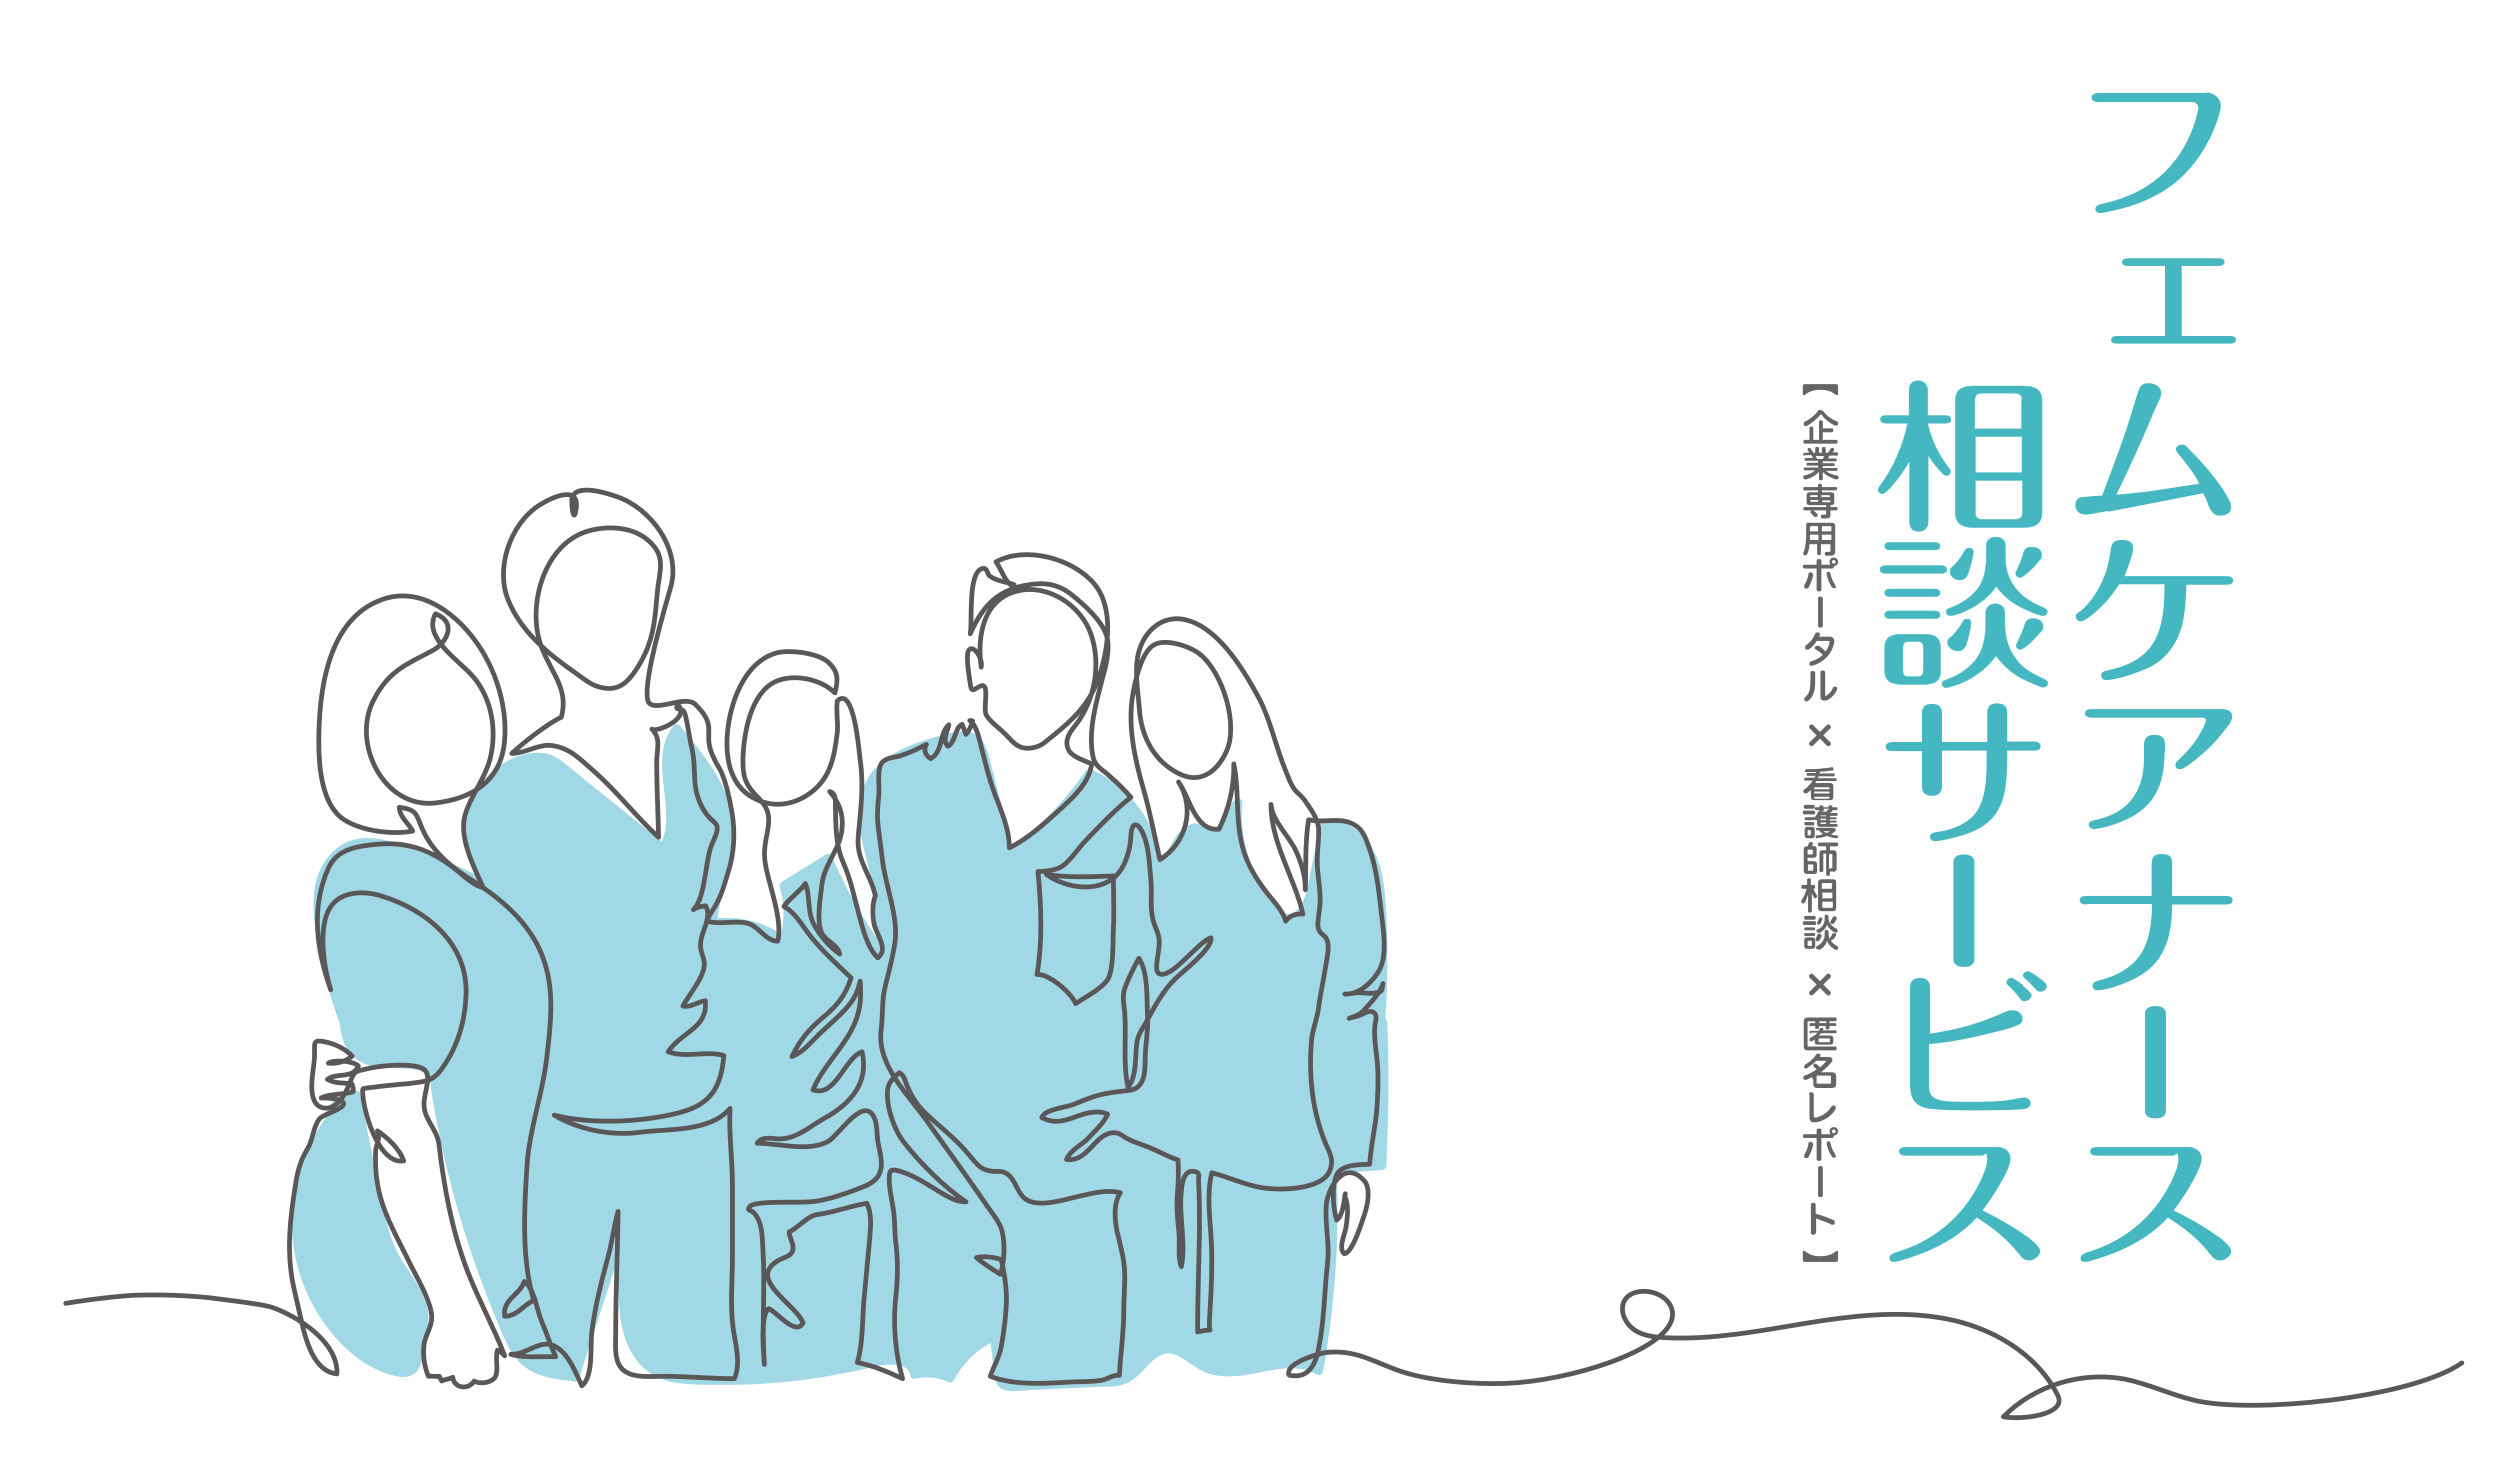 <?xml version="1.0" encoding="UTF-8"?> <svg xmlns="http://www.w3.org/2000/svg" id="_レイヤー_1" data-name="レイヤー_1" version="1.1" viewBox="0 0 524.6 310.7"><defs><style> .st0, .st1 { fill: #45b7c1; } .st2 { fill: #a1d8e6; } .st1 { stroke: #47bcc6; stroke-miterlimit: 10; stroke-width: .1px; } .st3 { fill: none; stroke: #595757; stroke-linecap: round; stroke-linejoin: round; stroke-width: 1px; } .st4 { fill: #666464; } </style></defs><g><g><path class="st2" d="M290.9,214.1c0-.3-.1-.4-.2-.6.5-6.4.5-12.9.3-19.4-.3-6.2-.3-13.5-4.7-18.4-2.1-2.4-5.1-4-8.3-3.8-.4,0-.8.3-.8.6-.8,3.7-1.5,7.3-2.3,11-.5,2.5-.9,5.9-3,7.7-2.5,2.2-5.2-2.1-6.4-4-1.7-2.6-3-5.4-3.8-8.3-1-3.4-1.3-7-1-10.5,0-.8-1-1.1-1.5-.6-1.4,1.1-2,2.9-2.8,4.5-.3.6-.7,1.4-1.3,1.7-.9.4-1.8-.5-2.6-.9-2.2-1-4.3.5-5.6,2.2-1.1,1.5-1.8,3.8-3.4,4.9-1.3-8.3-6.9-15.5-14.7-18.8-.4-.2-.8.1-1,.4-4.2,6.1-9.4,11.5-15.4,16-1.6-6.3-3.2-12.5-4.8-18.8-.6-2.3-1.6-4.9-4.2-5.4-2.4-.5-5.3.6-7.6,1.2-4.4,1.3-9.2,3.1-12.3,6.6-3.9,4.4-3.7,10.1-2.5,15.5.8,3.5,1.8,7,2.3,10.6.4,3,.6,6,.5,9.1-3.6-5.4-6.7-11-9.3-17-.2-.4-.8-.5-1.2-.3l-9.3,5.8c-.3.2-.5.6-.4,1,1,3.2,1.1,6.6.3,9.9-3.9-2.6-8.6-3.7-13.3-3.3.4-3.7,1.8-7.2,2.8-10.8.9-3.6,1.2-7.1.4-10.8-1.6-7.2-6.5-13.3-11.2-18.9-.3-.3-1-.3-1.2,0-2.8,3.5-2.7,7.9-2.2,12.1.4,4,1.3,8.4-.3,12.3-4-3.2-8.1-6.5-12.1-9.7-2.1-1.7-4.3-3.4-6.4-5.2-1.8-1.4-3.6-3.2-5.9-3.6-3.9-.7-8.2,1.2-11.1,3.7-3.1,2.6-5.1,6.3-5.7,10.3-.6,3.9.1,7.8,1.9,11.3-3.6-1.7-7.3-3.3-11-4.6-4.3-1.5-9.3-3.7-13.9-2.7-3.9.8-6.7,4-8,7.6-1.6,4.6-.8,9.7,0,14.4,1,5.6,2.6,11.1,4.5,16.4.2,1.3.4,2.6.8,3.8.9,2.7,2.9,4.6,5.6,5.3,2.7.7,5.6.4,8.4.7.7,0,1.3.2,2,.4.5.2,1.5.4,1.9.9.4.6.4,2,.5,2.7.2,1,.3,2,.5,3,2.7,15.7,7.2,31,13.3,45.7,1.5,3.5,2.8,7.5,6,9.9,3,2.2,6.9,2.6,10.5,3,.4,0,.7-.3.8-.6,2.6-8.1,5.3-16.3,7.9-24.4.6,4.7.1,9.6,1.3,14.3,1.2,4.9,4.1,9,9.1,10.5,2.7.8,5.5.8,8.2.9,3.2,0,6.5,0,9.7-.1,6.2-.3,12.5-1,18.6-2.2,1.8-.3,3.6-.7,5.4-1.1,1.4-.3,2.7-.7,4.1-.8,1.7-.1,4.9-.1,5.2,2.1,0,.6.5,1,1.1.8,2.3-.5,4.7-.3,6.8.7.4.2,1,.1,1.2-.3,1.8-3.4,4.5-6.2,7.8-7.9l.4,3.7c.2,1.4.1,3,.6,4.3.9,2.9,4.8,2,7,1.9,3.5-.2,6.9-.3,10.4-.5,1.6,0,3.2-.2,4.8-.2,1.6,0,3.2,0,4.7-.5,2.2-.7,3.6-2.5,5.2-4.1,1.7-1.8,3.5-3.1,6-2,2.3,1.1,4.1,3,6.5,3.8,2.1.7,4.4.7,6.7.5,5.2-.6,11.2-3.1,16.1-.3.5.3,1.2,0,1.3-.5,2.5-13.8,3.5-27.8,2.9-41.7l9.5-.7c.5,0,.9-.4.9-.9.5-10.1.6-20.1.2-30.2Z"></path><path class="st2" d="M89.3,273.3c-1.2-4.2-4.5-7.3-6.3-11.3-1.9-4.3-2.7-9.2-3.7-13.8-1-5-2-10-3-15-.2-1.2-.5-2.5-.7-3.7,0-.3-.5-.7-.8-.6-2.8.3-5.2,1.9-6.5,4.4-.2.4,0,.8.2,1.1-4.2,5.7-6.8,12.5-7.2,19.6-.6,8.5,2,17.3,7.1,24.2,2.5,3.3,5.5,6.4,9.1,8.4,1.8,1,3.7,1.8,5.7,2.2,2,.4,4,0,4.9-2,.4-1,.6-2.1.9-3.1.3-1.2.5-2.3.7-3.5.3-2.3.4-4.7-.3-7Z"></path></g><path class="st3" d="M516.6,286c-10.6,7.4-44.1,10.8-56.3,7.8-4.9-1.2-9.5-3.4-14.4-4.4-9.1-1.7-19,1.3-25.5,7.9,4.2.7,13.4-.5,11.4-4.5-4.4-8.8-13.9-14.3-23.6-16.1-9.7-1.8-19.7-.6-29.4,1s-19.5,3.5-29.4,3c-2.2-.1-4.6-.4-6.4-1.6s-3.1-3.7-2.3-5.8c.9-2.2,3.8-2.7,6.1-2.1s4.6,2.6,4.1,5.3c-1.3,7-21.6,13.3-35,13.8-6.5.2-14.7-.4-20.9-2.2-6-1.8-10-5-16.7-4.3-1.6.2-7.2,1.9-7.8,3.8-.3,1.2,0,1,1.1,1.1,3.4.2,4.6-3.1,5.1-5.7,1.2-5.9,1.2-12.2,1.9-18.2.4-3.9-.6-7.9-.3-11.9.3-3.5,3.7-9.8,7.9-5.2,1.5,1.6.8,5,.2,6.9-.6,1.7-2.5,8.2-4.3,8.5-1.3-1.1,0-3.9.3-5.3.3-1.9.6-4.1.1-5.9-.1-.6-.5-.8-.2-1.4-.3,1.6-.5,4.6-1.8,5.5-.8-2.3-1.1-7.2,0-9.5,1.1-2.2,4.8-2.1,6.9-2.2.3-4.3,1.4-8.5,1.6-12.8.2-3.6.3-6.8-.2-10.4-.2-1.9-.5-3.9-.3-5.7,0-.9.7-2.2-.2-2.9-.8-.6-1.8,0-2.6.4-.8.4-1.8.5-2.6.8,1.1-.5,1.9-.5,2.9-1.5,1.3-1.4,3.7-3.9,4.2-5.8-.3,1.5,0,1.6-1.3,1.9-1.3.3-2.8,0-4.1,0-.9,0-1.7.4-2.6.3,3,.1,5.5-2.3,7-4.6,1.9-3,1.2-7.9.8-11.3-.6-5-1-10.1-2.7-14.8-.9-2.6-1.6-4.5-4.4-5.4-2.6-.8-5.8.2-8.3-.5-.8,5-.5,9.7-.7,14.7.1-2.6-.8-5.5-1.8-7.8-1.4-3.3-5.1-6.5-5.4-10.1,0,8.1,5,15.5,6.7,23-1.4-.1-2.8.3-3.6,1.5-.7-2.5-3.1-4.7-4.6-6.8-2.4-3.3-4-6.2-4.8-10.2-1.1-5.4-.4-10.7-1.5-16,.1,4.9-1,9.3-3.1,13.7-5.1.5-6.2-6.9-8.5-9.9,3.6,5.6,1.6,12.8-3.9,16.3-1.1-4.8-2-9.7-3.4-14.6-1.9-6.6-3.5-13.7-2.2-20.6.5-2.7,1.8-8.5,4.4-9.9,2.5-1.4,7.7.4,9.6,2,4.8,3.8,8.2,14.9,5.5,20.5-2,4.3-5.6,6.8-10,4.5-5.2-2.6-7.8-7.8-8.2-13.4-.3-4.2-1.4-9.3.3-13.4,1.4-3.5,4.6-6.1,8.5-5.6,7.2,1,12.7,10.1,15.9,15.9,2.8,5,3.8,10.7,6,16,.5,1.2,1,2.7,1.8,3.8.6.8,1.4,1.3,2,2.1,1.2,1.7,3,4.1,3.1,6.2.1,2.2-.3,4.5-.3,6.7,0,2.4.5,4.9.6,7.3.1,1.8-.2,3.4-.4,5.1-.5,4.1,2.3,2.1,2.1,6.2-.1,2-1.8,10.2-2,12.2-.3,2.4-1.3,4.6-1.5,7-.4,4.7-.2,9.5.7,14.1.5,2.3,1.1,4.6,2,6.8.9,2.4,2.1,3.7,1.2,6.2-1.4,4.2-10.5,4.4-14.5,3.7-3.7-.7-6.8-2.2-10.3-3.1-1.2,4.7-.3,10-.1,14.9.2,4.6,0,9.4-.3,14,0,1.4-.3,2.8,0,4.1-.9,0-1.7.2-2.6.4,0-7.2.3-14.4.4-21.6,0-3.3,0-6.8-.2-10.1,0-1.2.4-1.8-1-2-2.2-.3-2.5,2.8-2.6,4.1-.6,5.4,1,10.5,0,15.9-.8-2-.3-4.9-.5-7-.3-3-.6-5.7-.3-8.7.2-2.4.2-4.4.1-6.7-2-.6-4-1.8-6-2.6-1.7-.7-3.3-1.1-4.9-2-.8-.5-1.5-1.1-2.4-1.1-4.1-.2-5.5,6.3-10.1,5.6.8-2,3.2-3,4.6-4.5,1.2-1.3,3.4-3.3,4-5-1.7-.9-4.3-.3-6,.3-2.7,1-5,1.9-7.8.4.7-1.8,5.2-2.1,6.8-2.8,2.5-1,4.5-1.9,7.1-2.3,1.5-.3,3.1-.4,4.6-.6,3.1-.5,3.2-3.9,3.2-6.4,0-3.1.7-6.2.5-9.2-.2-3.5.2-9-1.8-12.1-1,1.7-2.1,4-2.8,5.8-.8,2-.4,3.4-.2,5.5.4,5.3-.4,10.6.7,15.8,2-2.7,1.4-6.6,1.9-9.7.3-1.5,1.1-2.6,1.8-3.8,1.8-3.3,3.5-6.7,6.3-9.4,1.3-1.3,7.8-6.2,7.4-8.5-2.5.6-8.4,8.9-10.9,7.5-1-.5-.2-3.6-.1-4.7.3-2.3.2-3.1-.7-5.2-1.3-3.2-.6-6.3-.9-9.7-.3-3-.3-5.7-1.2-8.6-.9-3-2.8-4.7-3-.6-.1,3.1-1.4,7.3-4.1,9.1-4,2.7-10,1.5-13.6-1.1,4.4.7,9.5.5,14,.3.1,4.1.2,8.2,0,12.3-.1,1.9.1,7.5-1.2,9.5-1.4,2-4.6,3.6-6.7,5-.8-2.2-5.7-6.4-8.1-6.1,1.2-6.9.9-14.6.2-21.6,1.4,0,3.7-.3,4.9-1,1.8-1.1,3.7-4.1,5.2-5.6,2.9-3,6-6.3,9.4-9-1.3-1.5-2.8-3-4.3-4.3-1.8-1.7-3.3-2.1-3.7-4.5-1-5.2.8-11.4,2.1-16.4.7-2.4,1.6-6.1.8-8.7-1-3.2-4.7-6.5-7.2-8.5-2.9-2.4-6-2.8-9.7-2.1-6.3,1.2-9.2,4.6-11.7,10.2.5-2.4-.6-13.1,2.6-13.7,1-.2.9,1,1.4,1.5,1.3,1.1,3.6,1.3,5.2,1.9-.1,0-.2.2-.3.3-1.6-.8-2.4-3.6-3.5-5.1,6.3-3.4,16.1-.7,20.6,4.6,4.2,5,3,13.5,1.1,19.3-1.9,5.8-5.5,9.2-10,12.8-1.2.9-1.9,1.8-3.5,2.2-3.2.8-4.3-.7-6.4-2.9-1.2-1.2-2.9-2.3-3.8-3.8-.7-1.1.3-5-.4-6-.8-1.1-2.6,1.9-2.9,0-.2-1.4-1.1-6.2-.5-7.5.9-1.7,3.1,1.5,2.7,3.4-.9-6.6.4-14.3,7.7-16,6.3-1.5,13.2,3,15.3,9,2.2,6.2.9,13.7-3,18.9-1.2,1.5-2.8,3.4-1.6,5.6.8,1.4,3.5,2.2,4.8,2.8-.6,4-3.7,6.8-6.6,9.5-3.1,2.8-6.9,6.3-10.7,8.1,0-4-1.7-7.7-3.1-11.4-1.1-3-1.8-5.9-2.6-9-.5-1.8-1-5.2-2.6-6.3.2,0,.5,0,.6.1-.3,1-.7,2-1.4,2.8-.3-.7-.5-1.4-.8-2.1-1.6.7-1.3,3.7-3,4.6-1.3-1.4,0-3.1.2-4.5-2.1,1.9-1.1,5.5-3.8,7.1-1.1-.6-1.6-1.9-.9-3-1.9,1-3.8,1.9-5.8,2.5-.8.2-2,.3-2.7.7-.7.4-1,.7-1.2,1.4-.6,1.5-.1,4.6-.3,6.2-.3,2.5-.4,4.9,0,7.4.2,1.8.5,3.8.7,5.5.6,6,3.7,12.7,2.6,18.6-.5,2.8-1.2,5.5-1.9,8.3-.8,3-.5,6.2-.9,9.3-1,7.5,6,13.9,10,19.7,4.2,5.9,8.4,11.6,12.4,17.5,1.2,1.7,2.5,3.2,3,5.1.6,2.6.5,6.5-.4,9-1.7-1.1-3.5-2.2-5-3.5,1.6-.4,3.6-.1,5.2.4.6,2.5,1,5.1,1.1,7.8,0,3.4-.5,7.1-1.1,10.5-.4,2.2-1.6,4.1-2.3,6.2,5.1,2,11.6,1.5,16.9,1.2,2.1-.1,4.6,0,6.6-.4,1.3-.3,2.2-1.1,3.6-1,.2-4.4.9-8.8.9-13.3,0-2.7.3-5.5.2-8.2-.1-3.1-.9-5.7-1.6-8.7-.5-2.5-.8-5.9.7-8.1-2.6-.7-5.6,0-8.1.6-3,.6-8.6,2.6-11.5.9-2.1-1.2-2.2-4.1-4.2-5.5-1.1-.7-1.8-.4-3-.5-2.6-.3-3.2-1.4-4.9-3.4-2.9-3.6-6.5-6.1-9.7-9.3-1.5-1.6-2.4-3.1-3.3-5.1-.5-1.1-.6-2.4-1.7-2.9-2.4,2-2.7,3-2.4,6.1.3,2.6,1.7,6.4,3.3,8.4,3.5,4.5,8.4,9.4,13.1,12.6-1.2,0-2.3-.3-3.4-.9-3.5-1.8-6.6-4.4-10.4-5.5-2-.6-2.3-.4-2.3,1.7,0,2,.5,4,.8,5.9.4,2.2.3,4.5.5,6.7.6,4.3.5,8.5,0,12.8-.5,5.2,0,11.3,1.5,16.4-3-1.4-6.4-2.8-9.5-3.4,1.3-4.2,1-9.8,1.5-14.3.4-3.9.7-7.8,1.1-11.7.2-2.5.5-5.1-.6-7.4-3,.5-5.8,1.5-8.8,2.1-2.5.4-2.6.3-4.9,2.1-1,.8-1.6,1.3-2.6,1.8,0,1.1,1,2.5.8,3.6-.2,1.7-2.2,1.7-3.4,2.6-6.1,3.9,4.2,9.1,5.5,12.9-1.5,2.9-5.6-2.4-7.2-3-1.9,1.4-1,9.7-.9,11.7-.6-7.9.2-16-.3-24-.2-2.7,0-5.7-1.9-7.8-.7-.7-1.7-.4-.8-1.4.7-.7,4.5-.8,5.5-.8,2.7-.1,5.4.1,8.1-.2,3.5-.5,7.2-1.9,10.5-3.2,1.8-.8,3.1-1.8,3.4-3.9.2-1.6-.3-3.6-.6-5-.3-1.5-.2-3.3-.6-4.8-2-6.2-7.6,3-9.9,4.3-4.1,2.3-10.3.4-14.9.4.9-1.5,3-1,4.5-.9,3.9,0,6.4-2.6,9.7-4.4,5.4-3,9.3-7.4,7.8-13.9-3.7,1.3-5.6,9.7-10.3,8,1.9-4.6,5.8-8.2,8.1-12.6,1.8-3.4,2.1-6.4,1.8-10.2-.5,2.1-1.2,3.7-2.6,5.3-1.8,2.1-4,3.9-6,5.8-1.7,1.7-3.4,3.8-5.7,4.7,1.6-3.4,3.6-5.8,6.5-8.2,3-2.5,4.7-4.6,5.9-8.3-3.1-3-6.5-6-9.1-9.5-1.5-2-2.7-4.2-5-5.5,1.3-1.8,3.2-3,4.5-4.8,1.1,2.8.3,5.7,1.8,8.6,1.2,2.3,3.3,4.7,5.4,6.2-.4-2-2.8-2.6-3.7-4.3-1.3-2.6-.3-7.7,0-10.5.6-4.3,3.9-7.4,4.2-11.6.3-3.1-.7-5.5-2.6-7.7,1.4.4,1.2,1.9,1.2,3.1.1,4,0,7.9,1.6,11.7,1.7,3.9,2.3,7.2,3.4,11.2.8,2.9,1.7,6.8,3.9,8.9,2.4-1.9-.4-5-.8-7.2-.3-1.7-.4-4.4.3-5.8-1-4.6-4.1-7.5-3.6-12.6.5-5.5,1.2-10.4.4-15.9-.2-1.6-1.3-15.9-4.8-12.4-.3,2.1.2,4.4,0,6.6-.4,3.1-.8,6.3-2.4,9.1-2.5,4.3-7.9,7-12.8,5.6-6.6-1.8-8.3-7.9-7.9-14,.4-6.4,3.4-15.5,10.4-17.4,2.7-.7,8.4,0,10.6,1.8,2.4,2.1,2.3,3.8,1.6,6.6-2.9-2.9-8.6-4.1-12.4-2.4-5.3,2.4-6.7,10.9-6.9,16,0,2.3,0,4.1,1.2,6,1.3,2.1,3.6,3.3,4.1,5.9.4,2.2-.5,4.7-.7,6.9-.3,2.5.3,4.6.9,7,.9,3.5,2.7,9.1,1.8,12.7-2.6,0-3.9-3.2-6.5-3.8-2.7-.6-5.6.4-8.3-.4.3-1.2,1.1-2.1,1.7-3.2,1.3-2.2,2-4.7,2.7-7.1,1.3-4,1.5-8.4.8-12.5-.5-2.8-1.1-5.8-2.2-8.4-.4-.9-1-1.7-1.4-2.6-3.1-5.9,1.1-6.6-4.1-11.7-2.2-2.2-9.4,2.3-10-1-.9-4.4,3.8-19.8,4.9-23.8,2.1-7.9-4.3-16.4-11.4-18.8-2-.7-9.6-3.2-9.4,1.1,0,2,.5,4.3.9,1.5.8-5.3-5.4-2.3-7.7-.8-6.3,4-9.2,13.4-6.6,19.8,2.6,6.6,8.3,11.3,14,15.3,1.6,1.1,3.4,2.7,5.3,3.1,3.1.8,5-.2,6.9-2.7,1-1.3,1.9-2.9,2.6-4.4,1.9-4.2,2.1-8,2.5-12.5.4-4.8,2.3-8.1-2.5-11.7-3.4-2.5-8.6-2.6-12.5-1.3-9.2,3.1-12.5,16.5-9.1,24.6,2.3,5.6,5.5,8.5,4,14.3-2.7,1.2-8.2,5.5-10.4,7.6,2.7,0,5.3-1.8,7.9-1.7,4.1.3,6.4,2.9,9.3,5.4,4.9,4.3,8.8,9.5,13.6,13.9-.1-5.2-.4-10.4-.4-15.7,0-3,1-4.9-1-7,.8.8,8.3-2.2,5.4-5.2-.8,1.7,1,.3,1.5,1.9.7,2.4.9,5,1.5,7.4,1,4.6-.1,7.5,1.8,11.6,2.4,5.3,5,2.7,2.5,8.2-1.6,3.4-1.3,11.3-4,14,.8-.7,2.4-.8,2.6-.8,1.4,2.7-1.2,5.5-1.1,8.4,0,1.4.9,2.7.8,4-.2,2.8-3.2,6.2-4.5,8.6,1.6.4,3.1-.9,4.7-1.1.6,5.8-5,6.5-7.8,10.7,3.7,1.4,8-.3,11.7.8-.6,6.5-2.5,10.2-9.4,12-7.7,2-18.5,2.5-26.2.5,5.2,3.1,12,4.4,18,3.6,6-.8,14.6,0,18.9-5-.3,5.2.5,10.8.5,16.2v14.8c0,4.8-.5,9.9.1,14.7.4,3.5,1.8,7.6.3,11-5,0-9.9-.5-14.9-.5-2.5,0-5.9.4-8-1-2.5-1.6-2-5.4-2-8.3,0-8.5.4-16.9.5-25.3-.9,3.3-1.3,6.7-2.2,9.9-1.4,5.2-2.6,9.9-3.3,15.3-.4,3,.4,9.4-2.1,11.4-1.3-2.7-2.6-6.4-5.3-8.1-3.3-2.1-6,1.6-9.6,1.5,2.8.8,6.4.4,9.4.5-1.1-2.5-2-5.2-3.1-7.8-.9-2.4-1.4-6.5-3.5-8-.8,2.8-4.6,3.7-4.1,7.3,2.7,0,3.9-2.4,6.1-3.3-2.6-8.9-2-19.2-1.4-28.4.5-7.6,3.2-14.7,4.1-22.3.8-6.8,1.7-13.6-.4-20.2-2.4-7.6-8.4-12.9-15-17.1-4.5-2.9-8.5-6-10.7-11-1.3-3.1-1.1-4-4.8-4.5,0,2,1.9,3.3,2.8,5-4.3.8-10.7,0-14.4-2.4-4.7-3-5.3-11.2-5.3-16.2,0-10.5,1.7-25.9,13.3-30,8.4-3,16.2,3.5,20.4,9.9,3.7,5.6,5.8,12.8,5.3,19.5-.6,8.6-6.7,12.4-14.6,13.3-10.8,1.2-17.6-12.6-12.9-21.6,3.1-6.1,6.9-7.5,12.4-10.4,3-1.6,5.2-5.9.6-7.7-2.8,5,5,9.8,7.9,13.2,3.9,4.6,5,11.2,3.6,17-1,4.2-4.2,8.1-5.3,12-1.4,4.9,2,11.1,3.8,15.3-2.9-.9-4.8-3.3-7.3-5-4.9-3.5-9.7-4.7-15.4-4.1-3.9.4-8,1-9.8,5-3.7,8.3-2.5,17,.5,25.5-1.4-4.4-2.8-13.1-.1-17.3,2.2-3.5,7.2-3.5,10.7-2.4,9.5,2.9,18.2,10,17.8,20.7-.2,5.5-1.7,10.8-4.9,15.3-2.1,3.1-3.7,2.9-7.3,3.4-.8,0-9.5.9-9.5,1.1-.2,4,3.3,16,8.6,15.1-.8-2.5-3.4-4.9-5.5-6.3.8,1.4-.4,3-.4,4.5,0,1.7,0,4.1.3,5.8.8,6.3,4,11.5,6.7,17.1,1.5,3.1,4.8,8.4,4.8,11.8,0,1.8-1.3,3.7-1.6,5.5-.3,2.2,0,4.7.9,6.8.7-.1,1.6.1,2.3,0,.1.4.4.7.5,1,.7-.4,1.7-.4,2.3-.8.3,2.4,3.3,2.7,4.5.8,1.1.7,3.5.4,4.3-.7,1-1.3,0-4,.6-5.8.5.4,1.1.6,1.5,1.2-2.2-5.8-5.4-11.6-7.7-17.5-3.4-8.8-5-17.7-6.1-27-.4-2.9-2.9-5-3.1-7.8-.3-3.3,2.7-7.6-1.5-8.4-2.7-.6-7.8-.2-10.6.5-2.6.6-2.5.4-3.6,3.2-.8,1.9-2.5,5.4-5.3,5-4.1-.6-2.1-8-2-10.6.1-3.2-.6-3.9,2.6-3.2,1.8.4,4,1.5,5.3,2.9-1.2,1.1-3.3,1.7-5,1.5,1-.8,5.4-.5,6.3.6-1.2,2.8-4.6,1.3-6.5,2.8,1.7.9,3.2.7,5.1.9.3.5.4,1.1.3,1.7-1.9.6-5.2.4-6.7,1.3.9,0,4.3,0,4.7,1.1.4,1.1-4.2,2.3-5,3.2-1.4,1.7-1.4,4.5-2.6,6.4-1.5,2.5-2.1,4.8-2.5,7.6-1.1,6.8-1.8,13-.7,19.7.4,2.3,1,4.5,1.5,6.8,1,4.3,2.4,12.5,7.9,13.1.3-6.7-8.2-12.1-13.7-14-2.1-.7-11-1.7-13.2-2-1.2-.1-7.4-.8-15.9-.5-6.9.5-11.7,1.3-14.1,1.7"></path></g><g><g><path class="st0" d="M462.9,19.4c1.7,0,3.1,1.2,3.1,2.8s-1.2,4.4-1.8,5.8c-1.8,4-4.5,7.8-8.2,10.7-3.4,2.6-7.5,4.3-11.7,5.3-1.3.3-3,.7-3.6.7s-1-.3-1-.9.6-.9,2.1-1.2c5.3-1.2,10.4-3.8,14.1-8.3,2.5-3,4.2-6.6,5.1-10.2.2-.9.3-1.1.3-1.4,0-.8-.6-1.3-1.4-1.3h-19.6c-.7,0-1.4-.2-1.4-.9s.7-1,1.4-1h22.8Z"></path><path class="st0" d="M457.9,70.5h10.2c.5,0,1.1.2,1.1.8s-.6.8-1.1.8h-24c-.5,0-1.1-.2-1.1-.8s.6-.8,1.1-.8h10.2v-14.7h-7.9c-.5,0-1.1-.2-1.1-.8s.6-.8,1.1-.8h19.3c.5,0,1.1.2,1.1.8s-.6.8-1.1.8h-7.9v14.7Z"></path><path class="st0" d="M442.5,107.2c-2.3.4-4.3.8-4.8.8-1.3,0-2.2-.8-2.2-2s.6-1.6,1.6-1.7c.8-.1,3-.3,4-.3,2.5-6.6,5-13.1,6.5-18.4.6-2,1-3.3,1.3-4,.3-1,1.3-1.2,2-1.2,1.3,0,2.6.8,2.6,2s-.6,1.8-1.1,3c-2.3,5.6-5.5,12.7-8.3,18.4,1.8-.1,7.3-.7,8.9-1,2.7-.4,5.7-.9,8.5-1.3-1.1-2.2-2.6-4.1-4.2-6-.5-.6-.7-.9-.7-1.2,0-.6.6-1,1.3-1s.8.3,1.5,1c1.5,1.5,3,3.1,4.3,4.7,1.1,1.3,4.5,5.8,4.5,7.3s-1.2,1.9-2.4,1.9-1.8-.8-2.4-2.2c-.3-.9-.6-1.7-1.1-2.5-3.9.8-13.3,2.6-20,3.9Z"></path><path class="st0" d="M457.7,131.8c-1,3.5-3.3,6.6-6.8,8.3-2.2,1-4.8,1.9-7.2,2.4-1,.2-1.6.2-1.8.2-.6,0-1-.4-1-1s.6-.9,1.2-1c4-.8,7.6-2.4,9.7-5.7,2.2-3.5,2.4-8.5,2.4-12.4h-9.5c-1.9,2.9-3.7,5-6.6,7.1-.6.4-1.1.7-1.4.7-.6,0-1.1-.4-1.1-1s.3-.7,1-1.2c3.5-3,5.6-7.7,6.2-12.1.2-1.8.4-2.8,2.4-2.8s2.4.7,2.4,1.9-1.3,4.5-1.8,5.7h21.4c.7,0,1.4.2,1.4.9s-.7.9-1.4.9h-8.4c-.1,3.1-.3,6.4-1.1,9.3Z"></path><path class="st0" d="M466.3,148.8c1.1,0,2.1.4,2.1,1.5s-.8,1.9-1.3,2.6c-1.6,2.1-3.7,4.4-5.9,6.1-.6.5-2.8,2.4-3.7,2.4s-1-.4-1-.9.3-.7.6-1c2.2-2.1,3.7-3.8,5-6.4.3-.5.8-1.5.8-2s-.5-.5-.8-.5h-23.2c-.6,0-1.4-.2-1.4-.9s.7-.9,1.4-.9h27.4ZM454.2,158c0,4.2-.8,8.5-4.3,11.6-1.9,1.7-4.4,2.8-6.9,3.6-1.2.4-3.3.8-3.7.8s-1-.5-1-.9c0-.7.6-.9,1.3-1,3.4-.8,6.2-2.1,8.1-4.9,1.8-2.5,2.2-5.6,2.2-8.5v-2.4c0-1.3.6-2.1,2.2-2.1s2.2.7,2.2,2.1v1.7Z"></path><path class="st0" d="M437.8,189.8c-.7,0-1.4-.2-1.4-.9s.7-.9,1.4-.9h13.7v-6.5c0-1.8.6-2.3,2.2-2.3s2.1.7,2.1,1.9v6.9h11.3c.7,0,1.4.2,1.4.9s-.7.9-1.4.9h-11.3c0,4.9-.8,10.3-5.1,13.8-2,1.6-4.6,2.7-7.1,3.5-1.6.5-2.6.7-3.4.7s-1.1-.4-1.1-1,.6-.9,1.8-1.2c3.2-.8,6.2-2.4,8.1-5.1,2.2-3.1,2.5-7.1,2.6-10.8h-13.7Z"></path><path class="st0" d="M454.5,233.1c0,1-.8,1.6-2.2,1.6s-2.2-.6-2.2-1.6v-20.4c0-1,.8-1.6,2.2-1.6s2.2.6,2.2,1.6v20.4Z"></path><path class="st0" d="M465.4,259.4c.9.7,2.8,2.2,2.8,3.1s-1.1,2-2.3,2-1.6-.7-2.1-1.3c-2.4-3.1-5.5-5.6-8.9-7.7-3,3.3-6.9,5.7-11.2,7.4-1,.4-5.1,1.9-6.1,1.9s-1-.4-1-.9.7-.9,1.3-1.1c5.9-1.7,10.9-5.1,14.5-9.7,2.1-2.6,4.7-7.5,4.7-9.7s-.5-.9-1.1-.9h-16c-.7,0-1.4-.2-1.4-.9s.7-.9,1.4-.9h19.3c1.5,0,2.7,1,2.7,2.4,0,2.4-4.2,8.8-5.9,10.9,3.1,1.5,6.5,3.4,9.2,5.4Z"></path><path class="st1" d="M409,98.3c.2.2.3.4.3.7,0,.4-.4.8-.8.8s-.6-.2-.8-.4c-1.3-1.3-2.2-2.5-3.1-3.9v13.9c0,1.2-.5,2.1-2,2.1s-1.9-1-1.9-2.1v-12.7c-1.3,2.3-2.9,4.5-4.8,6.4-.3.2-.7.5-.9.5-.5,0-.9-.4-.9-.8s.2-.5.3-.7c2.9-3.8,5-8.8,5.9-13.3h-4.6c-.5,0-1.1-.2-1.1-.8s.5-.8,1.1-.8h4.9v-5.2c0-1.2.5-2.1,1.9-2.1s2,1,2,2.1v5.2h3.8c.5,0,1.1.2,1.1.8s-.5.8-1.1.8h-3.8c.7,3.4,2.3,6.7,4.5,9.5ZM428.5,107.4c0,2.5-1.4,3.3-4,3.3h-10.2c-2.6,0-4-.8-4-3.3v-23.2c0-2.5,1.4-3.2,4-3.2h10.2c2.6,0,4,.8,4,3.2v23.2ZM424.3,84.1c0-1.2-.4-1.6-1.8-1.6h-6.3c-1.4,0-1.8.4-1.8,1.6v5.9h9.8v-5.9ZM414.5,91.6v7.6h9.8v-7.6h-9.8ZM414.5,100.8v6.6c0,1.2.4,1.6,1.8,1.6h6.3c1.4,0,1.8-.4,1.8-1.6v-6.6h-9.8Z"></path><path class="st1" d="M407.4,118.7c.5,0,1.1.2,1.1.8s-.5.8-1.1.8h-11.8c-.5,0-1.1-.2-1.1-.8s.5-.8,1.1-.8h11.8ZM407.2,140.9c0,2.1-1.4,2.7-3.5,2.7h-4.7c-2.1,0-3.5-.7-3.5-2.7v-5.1c0-2.1,1.4-2.7,3.5-2.7h4.7c2.2,0,3.4.6,3.5,2.7v5.1ZM406,123.6c.5,0,1.1.2,1.1.8s-.5.8-1.1.8h-9.4c-.5,0-1.1-.2-1.1-.8s.5-.8,1.1-.8h9.4ZM406,128.2c.5,0,1.1.2,1.1.8s-.5.8-1.1.8h-9.4c-.6,0-1.1-.2-1.1-.8s.5-.8,1.1-.8h9.4ZM406,113.8c.5,0,1.1.2,1.1.8s-.5.8-1.1.8h-9.4c-.5,0-1.1-.2-1.1-.8s.5-.8,1.1-.8h9.4ZM400.9,134.6c-1.3,0-1.6.3-1.6,1.4v4.6c0,1.1.3,1.4,1.6,1.4h1.1c1.3,0,1.6-.3,1.6-1.4v-4.6c0-1.1-.3-1.4-1.6-1.4h-1.1ZM412.9,142.7c-.5.3-1.6.8-2.6,1.1-.8.2-1.5.5-1.9.5s-.9-.3-.9-.8.4-.7.8-.8c2.9-1,5.7-2.9,7.1-5.5.8-1.4,1.3-4.1,1.3-6.2v-2.4c0-1.1.8-1.9,2-1.9s2,.8,2,1.9v2.3c0,3.2.9,5.8,2.9,8.1,1.4,1.6,3.3,2.6,5.3,3.5.4.2.8.4.8.9s-.4.8-.9.8-.7-.1-1.3-.4c-1.2-.4-2.7-1.2-3.4-1.5-2.4-1.4-3.7-2.7-5.3-4.7-1.5,2.2-3.6,3.9-6.1,5.2ZM413.5,127.7c-.6.3-1.8.9-2.8,1.2-.6.2-1.1.3-1.4.3-.5,0-.9-.3-.9-.8s.4-.7.8-.8c2.6-1,5.1-2.6,6.4-5,.9-1.7,1.2-3.7,1.2-5.6v-2.5c0-1.1.8-1.8,2-1.8s2,.7,2,1.7v2.5c0,2.2.5,4,1.5,5.6,1.3,2.2,3.5,3.8,6.5,5,.4.2.8.4.8.9s-.4.8-.8.8-.8-.2-1.3-.3c-1.2-.4-2.6-1.1-3.3-1.4-2.2-1.1-4-2.6-5.3-4.5-1.3,2-3.2,3.5-5.4,4.7ZM409.4,133.7c.9-.9,1.8-2,2.4-3.1.2-.4.4-.7,1-.7s.8.3.8.8c0,.9-.7,3.6-1,4.5-.3.8-.8,1.4-1.8,1.4s-2.1-.8-2.1-1.7.3-.9.6-1.2ZM414.1,115.8c0,.8-.7,3.4-1.1,4.5-.3.8-.8,1.4-1.8,1.4s-2-.8-2-1.7.3-.8.6-1.1c1-1,1.8-2.1,2.4-3.2.2-.4.5-.7,1-.7s.9.4.9.8ZM423.2,119.7c.5-1.1,1-2.2,1.3-3.3.3-1,.5-1.6,1.8-1.6s2.1.6,2.1,1.6-.2.8-.6,1.3c-.6.9-1.6,1.8-2.1,2.3-.8.7-1.5,1.2-1.8,1.2-.5,0-.9-.4-.9-.8s0-.4.2-.6ZM423.4,134.6c.5-.9,1-2,1.4-3.3.3-.9.6-1.5,1.8-1.5s2.1.6,2.1,1.6-.3.9-.7,1.4c-.7.9-1.7,1.8-2.2,2.3-.8.7-1.6,1.2-1.8,1.2-.5,0-.9-.4-.9-.8s.1-.4.3-.8Z"></path><path class="st0" d="M417,155.6v-6c0-1.3.6-2,2.1-2s2.1.7,2.1,2v6h5.6c.6,0,1.4.2,1.4,1s-.7.9-1.4.9h-5.6c0,2.4,0,4.8-.3,7.1-.3,2.9-1.3,5.9-3.8,8-2.2,1.9-5.4,2.8-8.4,3.5-1.3.3-2.1.4-2.7.4s-1-.4-1-.9c0-.8.8-.9,1.4-1,3.7-.5,7.5-2.1,9-5.4,1.4-2.9,1.5-6.4,1.5-11.7h-9.4v7.4c0,1.3-.6,2.1-2.1,2.1s-2.1-.8-2.1-2v-7.4h-6.2c-.7,0-1.4-.2-1.4-.9s.7-1,1.4-1h6.2v-6c0-1.3.6-2,2.1-2s2.1.7,2.1,2v6h9.4Z"></path><path class="st0" d="M414.3,201.3c0,1-.8,1.6-2.2,1.6s-2.2-.6-2.2-1.6v-20.4c0-1,.8-1.6,2.2-1.6s2.2.6,2.2,1.6v20.4Z"></path><path class="st0" d="M420.5,212.5c.5-.3,1.1-.5,1.8-.5,1.1,0,2.1.7,2.1,1.7s-.6,1.3-1.4,1.6c-1.1.4-2.4.8-3.7,1.1-4.7,1.2-9.6,2.3-14.5,2.7v8.5c0,1.7.2,2.7,2.4,3.3,1.2.3,4.1.3,6,.3,3.4,0,6.9,0,9.7-.6,1-.2,1.6-.3,1.9-.3.7,0,1.3.6,1.3,1.2,0,1.1-1.3,1.3-2.2,1.3-3,.2-6.3.2-9.4.2s-6.6,0-9.2-.3c-3.7-.4-4.5-2.3-4.5-5.4v-20c0-1.3.6-2.1,2.1-2.1s2.1.8,2.1,2v9.7c5.6-.8,10.7-2.2,15.8-4.6ZM424.4,206.8c.8.6,1.9,1.6,1.9,2.1s-.7,1.2-1.4,1.2-.9-.4-1.2-.8c-.7-.9-1.5-1.8-2.3-2.5-.2-.2-.4-.4-.4-.7,0-.4.5-.9,1-.9s1.6.8,2.5,1.5ZM428.1,205.3c.8.6,1.4,1.2,1.4,1.7s-.6,1.1-1.3,1.1-.9-.4-1.2-.7c-.6-.7-1.3-1.4-2-2-.3-.2-.5-.5-.5-.8s.5-.8,1-.8,1.9,1,2.6,1.6Z"></path><path class="st0" d="M425.3,259.4c.9.7,2.8,2.2,2.8,3.1s-1.1,2-2.3,2-1.6-.7-2.1-1.3c-2.4-3.1-5.5-5.6-8.9-7.7-3,3.3-6.9,5.7-11.2,7.4-1,.4-5.1,1.9-6.1,1.9s-1-.4-1-.9.7-.9,1.3-1.1c5.9-1.7,10.9-5.1,14.5-9.7,2.1-2.6,4.7-7.5,4.7-9.7s-.5-.9-1.1-.9h-16c-.7,0-1.4-.2-1.4-.9s.7-.9,1.4-.9h19.3c1.5,0,2.7,1,2.7,2.4,0,2.4-4.2,8.8-5.9,10.9,3.1,1.5,6.5,3.4,9.2,5.4Z"></path></g><g><path class="st4" d="M385.3,80.6c.2,0,.4.2.4.4v1.7c0,.1,0,.2-.2.2s-.1,0-.2,0c-.4-.3-.7-.5-1.1-.7-.7-.3-1.4-.4-2.2-.4s-1.5.1-2.2.4c-.5.2-.7.4-1.1.7,0,0-.1,0-.2,0-.1,0-.2,0-.2-.2v-1.7c0-.2.2-.4.4-.4h6.6Z"></path><path class="st4" d="M382,86.1c.2,0,.5,0,.6.2.7,1,1.8,1.7,2.8,2.1.2,0,.3.2.3.4s0,.1,0,.2c0,.2-.2.3-.4.3s-.2,0-.3,0c-1-.5-2.1-1.3-2.8-2.3,0,0,0,0-.1,0s0,0-.1,0c-.7.9-1.8,1.8-2.9,2.4,0,0-.2,0-.2,0-.1,0-.3,0-.4-.3,0,0,0-.2,0-.2,0-.2,0-.3.2-.4,1-.5,2.1-1.3,2.8-2.3.1-.2.4-.2.6-.2ZM382.6,92.3h2.7c.2,0,.3.1.3.4s-.1.4-.3.4h-6.6c-.2,0-.3-.2-.3-.4s.1-.4.3-.4h1v-2.5c0-.2.2-.3.4-.3s.4.1.4.3v2.5h1.2v-3.8c0-.2.2-.3.4-.3s.4.1.4.3v1.4h1.9c.2,0,.3.1.3.4s-.1.4-.3.4h-1.9v1.7Z"></path><path class="st4" d="M378.7,95.7c-.2,0-.3-.1-.3-.3s.1-.4.3-.4h.9c0-.2-.2-.4-.3-.5,0,0,0-.1,0-.2,0-.1,0-.2.2-.3,0,0,.2,0,.2,0,.1,0,.2,0,.3.2.2.2.3.5.5.8h.4v-.9c0-.2.1-.3.4-.3s.4,0,.4.3v.9h.6v-.9c0-.2.1-.3.4-.3s.4,0,.4.3v.9h.5c.2-.2.3-.5.5-.8,0-.1.2-.2.3-.2s.1,0,.2,0c.2,0,.3.2.3.3s0,0,0,.1c0,.2-.2.3-.4.5h.9c.2,0,.3.1.3.4s-.1.3-.3.3h-1.5c-.1.2-.2.4-.3.6h1.6c.1,0,.2.1.2.3s0,.3-.2.3h-2.7v.4h2.3c.1,0,.2.1.2.3s0,.3-.2.3h-2.3v.4h2.9c.2,0,.2.1.2.3s0,.3-.2.3h-2.3c.6.5,1.4.8,2.4,1,.2,0,.3.2.3.3s0,.1,0,.2c0,.2-.2.3-.4.3s0,0-.1,0c-1.1-.3-2.1-.8-2.8-1.6,0,.1,0,.3,0,.5v1c0,.2-.1.3-.4.3s-.4-.1-.4-.3v-1c0-.2,0-.4,0-.5-.6.7-1.6,1.3-2.7,1.6,0,0-.1,0-.2,0-.2,0-.3-.1-.4-.3,0,0,0-.1,0-.2,0-.2,0-.3.2-.3.9-.2,1.7-.6,2.3-1.1h-2.2c-.1,0-.2-.1-.2-.3s.1-.3.2-.3h2.8v-.4h-2.2c-.2,0-.2-.1-.2-.3s0-.3.2-.3h2.2v-.4h-2.6c-.2,0-.2-.1-.2-.3s0-.3.2-.3h1.5c0-.2-.2-.4-.3-.6h-1.5ZM381,95.7c.1.2.2.4.3.6h1.2c.1-.2.2-.4.3-.6h-1.8Z"></path><path class="st4" d="M379.8,106c-.5,0-.7-.2-.7-.6v-1.5c0-.4.2-.6.7-.6h1.7v-.4h-2.8c-.2,0-.3-.1-.3-.4s.1-.3.3-.3h2.8v-.4c0-.2.2-.3.4-.3s.4.1.4.3v.4h2.9c.2,0,.3.1.3.3s-.1.4-.3.4h-2.9v.4h1.9c.5,0,.7.2.7.6v1.5c0,.4-.2.6-.7.6h-.1v.4h1.2c.2,0,.3.1.3.3s-.1.4-.3.4h-1.2v1c0,.5-.3.7-1,.7s-.5,0-.7,0c-.2,0-.3-.2-.3-.4s0,0,0-.1c0-.2.1-.3.3-.3s0,0,0,0c.2,0,.4,0,.5,0,.2,0,.3,0,.3-.2v-.7h-4.5c-.2,0-.3-.1-.3-.4s.1-.3.3-.3h4.5v-.4h-3.4ZM380.1,103.9c-.2,0-.3,0-.3.2v.2h1.6v-.4h-1.3ZM379.9,104.9v.2c0,.2,0,.2.3.2h1.3v-.4h-1.6ZM381.4,107.9c0,0,0,.2,0,.2s0,.2-.1.3c0,0-.2.1-.3.1s-.2,0-.3-.1c-.2-.2-.5-.5-.7-.7,0,0-.1-.1-.1-.2s0-.2.1-.3c0,0,.2-.1.3-.1s.2,0,.3.1c.2.1.5.4.7.6ZM384,104.3v-.2c0-.2,0-.2-.3-.2h-1.5v.4h1.7ZM383.8,105.4c.2,0,.3,0,.3-.2v-.2h-1.7v.4h1.5Z"></path><path class="st4" d="M379.7,114.1c0,.9-.2,1.6-.5,2.2,0,.1-.2.2-.4.2s-.2,0-.2,0c-.2,0-.2-.2-.2-.4s0-.1,0-.2c.4-.7.5-1.7.6-3.1,0-.6,0-1.3,0-2.3s.3-.8.8-.8h4.5c.6,0,.8.2.8.8v5.2c0,.6-.3.9-1,.9s-.6,0-.9,0c-.2,0-.3-.2-.3-.4s0,0,0-.1c0-.2.2-.3.3-.3s0,0,0,0c.2,0,.4,0,.6,0,.3,0,.3,0,.3-.3v-1.3h-2v2c0,.2-.2.3-.4.3s-.4-.1-.4-.3v-2h-1.8ZM379.8,112.2c0,.3,0,.8,0,1.1h1.8v-1.1h-1.7ZM381.5,111.5v-1.1h-1.4c-.2,0-.3,0-.3.3v.8h1.7ZM384.3,110.7c0-.2,0-.3-.3-.3h-1.7v1.1h2v-.8ZM384.3,112.2h-2v1.1h2v-1.1Z"></path><path class="st4" d="M380.5,120.5s0,0,0,.1c-.2,1-.6,2-1,2.7-.1.2-.2.2-.4.2s-.2,0-.3,0c-.1,0-.2-.2-.2-.4s0-.2,0-.3c.4-.6.8-1.5.9-2.4,0-.2.2-.3.4-.3s0,0,.1,0c.2,0,.4.2.4.4ZM384.1,118.5c-.1-.2-.2-.4-.2-.6,0-.5.4-.9.9-.9s.9.4.9.9-.4.9-.9.9c0,0,0,0,0,.1,0,.3-.1.4-.4.4h-2.2v4.4c0,.3-.2.4-.5.4s-.5-.1-.5-.4v-4.4h-2.5c-.2,0-.4-.2-.4-.4s.1-.4.4-.4h2.5v-.8c0-.3.2-.4.5-.4s.5.1.5.4v.8h1.8ZM385.3,123c0,.2,0,.3-.2.4,0,0-.2,0-.3,0-.1,0-.3,0-.4-.2-.5-.7-.9-1.7-1.1-2.7,0,0,0,0,0-.1,0-.2.1-.4.3-.4,0,0,0,0,.1,0,.2,0,.4.1.4.4.2.8.5,1.7,1,2.3,0,0,0,.2,0,.3ZM384.4,117.9c0,.2.2.4.4.4s.4-.2.4-.4-.2-.4-.4-.4-.4.2-.4.4Z"></path><path class="st4" d="M382.5,131.3c0,.3-.2.4-.5.4s-.5-.1-.5-.4v-5.7c0-.3.2-.4.5-.4s.5.1.5.4v5.7Z"></path><path class="st4" d="M381.2,134.5c-.4.7-1,1.4-1.7,1.8,0,0-.2,0-.3,0s-.3,0-.4-.2c0,0,0-.2,0-.3,0-.1,0-.3.2-.4.4-.3.8-.7,1.1-1,.3-.4.6-.9.8-1.4,0-.2.2-.3.4-.3s.1,0,.2,0c.2,0,.4.2.4.4s0,0,0,.1c0,.1-.1.3-.2.4h2.2s0,0,0,0c.7,0,1,.4,1,.9s0,.2,0,.3c-.2,1-.6,2-1.3,2.8-.8.9-1.9,1.7-3.3,2.1,0,0-.1,0-.2,0-.2,0-.3,0-.4-.3,0,0,0-.1,0-.2,0-.2.1-.4.3-.4,1-.3,1.8-.7,2.5-1.4-.5-.5-1-.9-1.5-1.1-.1,0-.2-.2-.2-.3s0-.2.1-.3c.1-.1.2-.2.4-.2s.2,0,.3,0c.4.2,1,.7,1.5,1.2.4-.6.7-1.2.8-1.9,0,0,0-.1,0-.1,0-.1,0-.2-.3-.2h-2.4Z"></path><path class="st4" d="M379.9,141.2c0-.3.2-.4.5-.4s.5.2.5.4v1.6c0,1.3-.1,2.2-.4,2.8-.2.6-.6,1.1-1,1.4-.1.1-.3.2-.4.2s-.3,0-.4-.2c0,0-.1-.2-.1-.3s0-.3.2-.4c.3-.3.6-.6.8-1.1.2-.5.3-1.3.3-2.5v-1.6ZM382,141.1c0-.3.2-.4.5-.4s.5.2.5.4v4.7c0,0,0,.2,0,.2s.1,0,.2,0c.5-.3,1.1-.8,1.4-1.6,0-.2.2-.3.4-.3s.2,0,.2,0c.2,0,.3.2.3.4s0,.1,0,.2c-.5,1.1-1.4,2-2.3,2.3-.1,0-.3,0-.4,0-.2,0-.4,0-.5-.1-.2-.1-.3-.3-.3-.8h0s0-5.1,0-5.1Z"></path><path class="st4" d="M380.4,156.5c0,0-.2.1-.3.1s-.2,0-.3-.2c-.1-.1-.2-.2-.2-.3s0-.2.1-.3l1.5-1.5-1.5-1.5c0,0-.1-.2-.1-.3s0-.2.2-.3.2-.2.3-.2.2,0,.3.1l1.5,1.5,1.5-1.5c0,0,.2-.1.3-.1s.2,0,.3.2c.1.1.2.2.2.3s0,.2-.1.3l-1.5,1.5,1.5,1.5c0,0,.1.2.1.3s0,.2-.2.3c0,.1-.2.2-.3.2s-.2,0-.3-.1l-1.5-1.5-1.5,1.5Z"></path><path class="st4" d="M381,162.4c0-.1,0-.3.1-.4-.6,0-1.3,0-2,0s-.3-.1-.3-.3.1-.3.3-.3c1.2,0,2.5,0,3.6-.2.6,0,1.2-.1,1.6-.2,0,0,0,0,.1,0,.2,0,.3,0,.3.3,0,0,0,0,0,.1,0,.2,0,.3-.3.3-.4,0-1,.1-1.7.2-.3,0-.5,0-.8,0,0,.1,0,.3-.1.4h3c.2,0,.2.1.2.3s0,.3-.2.3h-3.2c0,.1-.1.3-.2.4h3.8c.2,0,.2.1.2.3s0,.3-.2.3h-4.1c0,.1-.1.3-.2.4,0,0,.1,0,.2,0h2.8c.5,0,.8.2.8.6v2.3c0,.5-.2.7-.7.7h-3.3c-.5,0-.7-.2-.7-.7v-1.4h0c-.3.2-.6.5-.9.7,0,0-.1,0-.2,0-.1,0-.3,0-.4-.2,0,0-.1-.2-.1-.3s0-.2.2-.3c.7-.5,1.3-1.2,1.8-1.9h-1.6c-.2,0-.2-.1-.2-.3s0-.3.2-.3h2c0-.1.1-.3.2-.4h-1.7c-.1,0-.2-.1-.2-.3s0-.3.2-.3h1.9ZM383.9,165.4c0-.1,0-.2-.2-.2h-2.8c-.1,0-.2,0-.2.2v.2h3.2v-.2ZM380.7,166.5h3.2v-.4h-3.2v.4ZM380.7,167.4c0,.1,0,.2.2.2h2.8c.1,0,.2,0,.2-.2v-.2h-3.2v.2Z"></path><path class="st4" d="M378.6,170.9c-.2,0-.3-.2-.3-.4s0-.4.3-.4h2c.2,0,.3.2.3.4s0,.4-.3.4h-2ZM380.5,171.3c.1,0,.2.1.2.3,0,0,0,0,0,0,.3-.3.6-.7.8-1.2,0-.1.1-.2.3-.2s0,0,0,0c0,0,0,0,0,0v-.2h-.7c-.2,0-.3-.1-.3-.3s0-.3.3-.3h.7v-.2c0-.2.1-.2.4-.2s.4,0,.4.2v.2h1.1v-.2c0-.2.1-.2.4-.2s.4,0,.4.2v.2h.8c.2,0,.3.1.3.3s0,.3-.3.3h-.8v.2c0,.2-.1.2-.4.2h0s0,0,0,0,0,0,0,0c0,0,0,.1,0,.2h1.3c.1,0,.2.1.2.3s0,.3-.2.3h-1.4v.3h1.2c.1,0,.2,0,.2.2s0,.2-.2.2h-1.2v.3h1.2c.1,0,.2,0,.2.2s0,.2-.2.2h-1.2v.3h1.4c.2,0,.2.1.2.3s0,.3-.2.3h-3.4c-.5,0-.7-.2-.7-.6v-.8h0c0,0-.2,0-.2,0s-.2,0-.3-.1c0,0,0,0,0-.1,0,.1-.1.2-.2.2h-1.7c-.2,0-.2-.2-.2-.3s0-.3.2-.3h1.7ZM378.8,173.1c-.2,0-.2-.2-.2-.3s0-.3.2-.3h1.7c.2,0,.2.1.2.3s0,.4-.2.4h-1.7ZM380.8,175.3c0,.4-.2.6-.6.6h-.9c-.4,0-.6-.2-.6-.6v-1.2c0-.4.2-.6.6-.6h.9c.4,0,.6.2.6.6v1.2ZM378.8,169.7c-.2,0-.3-.1-.3-.4s.1-.4.3-.4h1.7c.2,0,.3.1.3.4s-.1.4-.3.4h-1.7ZM380,174.4c0-.1,0-.2-.2-.2h-.3c-.1,0-.2,0-.2.2v.7c0,.1,0,.2.2.2h.3c.1,0,.2,0,.2-.2v-.7ZM381.3,174.3c-.2,0-.2-.1-.2-.3s0-.3.2-.3h3.4c.3,0,.5.2.5.4s0,.3-.2.4c-.2.2-.5.4-.8.6.4.1.8.2,1.2.2.2,0,.3.1.3.3s0,0,0,0c0,.2-.1.3-.3.3s0,0,0,0c-.6,0-1.3-.2-2-.5-.7.3-1.4.4-2.1.5h0c-.2,0-.3,0-.3-.3,0,0,0,0,0,0,0-.2,0-.3.2-.3.5,0,1-.2,1.4-.3-.4-.2-.7-.5-1-.8h-.3ZM383.2,171.1h-1c-.1,0-.2,0-.2.1h0c0,.1,1.2.1,1.2.1v-.3ZM383.2,171.8h-1.2v.3h1.2v-.3ZM383.2,172.6h-1.2c0,.3,0,.3.2.3h1v-.3ZM382.7,170c0,.2-.1.2-.4.2h0s0,0,0,0,0,0,0,.1c0,0,0,0,0,0h1c0-.1.1-.2.1-.3,0-.1.1-.1.3-.1s0,0,.1,0c0,0,0,0,0,0v-.2h-1.1v.2ZM382.5,174.3c.2.2.5.4.8.5.3-.1.5-.2.7-.4,0,0,0,0,0,0,0,0,0,0-.1,0h-1.5Z"></path><path class="st4" d="M380.5,177.5c.4,0,.7.2.7.6v1.3c0,.4-.2.6-.8.6h-1.1v.7h1.2c.5,0,.8.2.8.6v1.5c0,.5-.2.6-.8.6h-1.2c-.5,0-.8-.2-.8-.6v-4.6c0-.4.2-.6.7-.6h.1c.1-.2.2-.5.3-.7,0-.1.2-.2.3-.2s.1,0,.2,0c.2,0,.3.1.3.3s0,0,0,.1c0,.2-.1.4-.2.5h.3ZM380.2,179.3c.1,0,.2,0,.2-.1v-.7c0-.1,0-.2-.2-.2h-.7c-.1,0-.2,0-.2.2v.8h.9ZM379.3,182.5c0,.1,0,.2.2.2h.8c.1,0,.2,0,.2-.2v-.9c0-.1,0-.2-.2-.2h-.9v1.1ZM384.7,178.4c.4,0,.7.2.7.7v3.1c0,.5-.2.7-.6.7h-.1c-.2,0-.4,0-.5,0-.1,0-.2,0-.2-.1v.7c0,.2-.2.3-.4.3s-.4-.1-.4-.3v-4.4h-.4c-.1,0-.2,0-.2.2v3.4c0,.2-.2.3-.4.3s-.4,0-.4-.3v-3.6c0-.5.2-.7.7-.7h.7v-.8h-1.4c-.2,0-.3-.1-.3-.4s.1-.4.3-.4h3.6c.2,0,.3.1.3.4s-.1.4-.3.4h-1.4v.8h.8ZM383.9,182.3c0,0,.1-.1.2-.1h0c.1,0,.2,0,.3,0,0,0,.1,0,.1-.2v-2.6c0-.1,0-.2-.2-.2h-.5v3.1Z"></path><path class="st4" d="M380.5,186.5c.2.5.5,1,.8,1.4,0,0,0,.1,0,.2s0,.2-.1.3c0,0-.2.1-.3.1s-.2,0-.2-.1c-.2-.2-.3-.5-.5-1,0,.4,0,.8,0,1.2v2.6c0,.2-.2.3-.4.3s-.4-.1-.4-.3v-2.2c0-.4,0-.9,0-1.3-.2.6-.4,1.3-.7,1.7,0,0-.2.2-.3.2s-.2,0-.3-.1c0,0-.1-.2-.1-.3s0-.2,0-.3c.5-.6.9-1.6,1.1-2.4h-.8c-.2,0-.3-.1-.3-.4s.1-.4.3-.4h.9v-1.1c0-.2.2-.3.4-.3s.4.1.4.3v1.1h.6c.2,0,.3.1.3.4s-.1.4-.3.4h-.5ZM381.5,185.3c0-.6.3-.8.8-.8h2.3c.5,0,.7.2.7.8v5.1c0,.6-.2.8-.7.8h-2.3c-.5,0-.8-.2-.8-.8v-5.1ZM384.5,185.5c0-.2,0-.2-.2-.2h-1.8c-.1,0-.2,0-.2.2v1h2.1v-1ZM382.4,187.3v1.2h2.1v-1.2h-2.1ZM382.4,189.2v1.1c0,.1,0,.2.2.2h1.8c.1,0,.2,0,.2-.2v-1.1h-2.1Z"></path><path class="st4" d="M378.6,194.1c-.2,0-.3-.2-.3-.4s0-.4.3-.4h2.2c.2,0,.3.2.3.4s0,.4-.3.4h-2.2ZM380.9,198.5c0,.4-.2.6-.6.6h-1.1c-.4,0-.6-.2-.6-.6v-1.2c0-.4.2-.6.6-.6h1.1c.4,0,.6.2.6.6v1.2ZM378.8,195.2c-.2,0-.2-.2-.2-.3s0-.3.2-.3h1.9c.2,0,.2.2.2.3s0,.3-.2.3h-1.9ZM378.8,196.4c-.2,0-.2-.2-.2-.3s0-.3.2-.3h1.9c.2,0,.2.2.2.3s0,.3-.2.3h-1.9ZM378.9,193c-.2,0-.3-.1-.3-.4s0-.4.3-.4h1.8c.2,0,.3.1.3.4s-.1.4-.3.4h-1.8ZM380.2,197.6c0-.1,0-.2-.2-.2h-.5c-.1,0-.2,0-.2.2v.7c0,.1,0,.2.2.2h.5c.1,0,.2,0,.2-.2v-.7ZM381.6,199.2c0,0-.1,0-.2,0-.1,0-.3,0-.3-.2,0,0,0-.1,0-.2,0-.1,0-.3.2-.3.7-.3,1.1-.8,1.4-1.4.2-.4.2-.9.2-1.6s.2-.3.4-.3.4,0,.4.3h0c0,.8.1,1.2.3,1.6.3.6.9,1.1,1.5,1.4.1,0,.2.2.2.4s0,.2,0,.2c0,.2-.2.2-.4.2s-.2,0-.2,0c-.7-.4-1.4-1-1.7-1.9-.3,1-.9,1.6-1.7,2ZM381.7,195.7c0,0-.1,0-.2,0-.1,0-.3,0-.3-.2,0,0,0-.1,0-.2,0-.1,0-.3.2-.3.6-.2,1.1-.6,1.3-1.2.2-.4.2-.8.2-1.5s.2-.3.4-.3.4,0,.4.3c0,.7,0,1.1.3,1.4.3.5.8.9,1.4,1.2.1,0,.2.2.2.3s0,.1,0,.2c0,.2-.2.3-.3.3s-.1,0-.2,0c-.7-.3-1.4-.9-1.7-1.7-.2.8-.9,1.4-1.6,1.8ZM382.3,196.2s0,0,0,0c0,.3-.3.8-.5,1.1,0,.1-.2.2-.3.2s-.2,0-.3,0c-.1,0-.2-.2-.2-.3s0-.1,0-.2c.1-.2.3-.6.4-.9,0-.1.2-.2.3-.2s0,0,.1,0c.2,0,.3.2.3.3ZM382.4,192.7s0,0,0,0c0,.4-.2.7-.4,1.1,0,.1-.2.2-.3.2s-.1,0-.2,0c-.2,0-.2-.2-.2-.3s0,0,0-.1c.2-.3.3-.6.4-.9,0-.1.2-.2.3-.2s0,0,.1,0c.2,0,.3.2.3.3ZM385.4,192.8s0,0,0,.1c-.2.3-.4.7-.6.9,0,0-.2.1-.3.1s-.2,0-.3-.1c-.1,0-.1-.2-.1-.3s0-.1,0-.2c.2-.2.3-.5.5-.8,0-.1.2-.2.3-.2s.1,0,.2,0c.2,0,.3.2.3.3ZM384.5,197.3c0,0-.2,0-.3,0-.1,0-.2-.2-.2-.3s0-.1,0-.2c.2-.2.4-.5.5-.8,0-.1.2-.2.3-.2s.1,0,.2,0c.2,0,.3.2.3.3s0,0,0,.1c-.1.3-.3.6-.6.9,0,0-.2.1-.3.1Z"></path><path class="st4" d="M380.4,208.8c0,0-.2.1-.3.1s-.2,0-.3-.2c-.1-.1-.2-.2-.2-.3s0-.2.1-.3l1.5-1.5-1.5-1.5c0,0-.1-.2-.1-.3s0-.2.2-.3.2-.2.3-.2.2,0,.3.1l1.5,1.5,1.5-1.5c0,0,.2-.1.3-.1s.2,0,.3.2c.1.1.2.2.2.3s0,.2-.1.3l-1.5,1.5,1.5,1.5c0,0,.1.2.1.3s0,.2-.2.3c0,.1-.2.2-.3.2s-.2,0-.3-.1l-1.5-1.5-1.5,1.5Z"></path><path class="st4" d="M383.9,214.7h1.2c.2,0,.2.1.2.3s0,.3-.2.3h-1.2v.4c0,.2-.1.3-.4.3s-.4,0-.4-.3v-.4h-1.4v.4c0,.2-.1.2-.4.2s-.4,0-.4-.2v-.4h-1c-.2,0-.2-.1-.2-.3s0-.3.2-.3h1v-.4h-1.3c-.2,0-.3,0-.3.2v4.9c0,.2,0,.2.3.2h5.5c.2,0,.3.1.3.4s-.1.4-.3.4h-5.7c-.6,0-.9-.2-.9-.8v-5.3c0-.5.3-.8.9-.8h5.7c.2,0,.3.1.3.4s-.1.4-.3.4h-1.2v.4ZM380,216.9c-.2,0-.3-.1-.3-.3s0-.3.3-.3h1.7c0-.1.1-.3.2-.4,0-.1.2-.2.4-.2s0,0,0,0c.2,0,.3.1.3.2s0,0,0,.1c0,0,0,.2-.1.2h2.6c.2,0,.3.1.3.3s0,.3-.3.3h-3c-.1.2-.3.3-.4.5h2.3c.5,0,.7.2.7.6v.7c0,.4-.2.6-.7.6h-2.5c-.5,0-.7-.1-.7-.6v-.5c-.2.2-.4.3-.6.4,0,0-.1,0-.2,0-.1,0-.2,0-.3-.2,0,0,0-.1,0-.2,0-.1,0-.2.2-.3.5-.3,1.1-.6,1.5-1.1h-1.3ZM383.8,218.7c.2,0,.2,0,.2-.2v-.4c0-.1,0-.2-.2-.2h-2c-.2,0-.2,0-.2.2v.4c0,.1,0,.2.2.2h2ZM381.8,214.3v.4h1.4v-.4h-1.4Z"></path><path class="st4" d="M380.3,226.4c0-.1,0-.3,0-.4-.4.2-.9.4-1.3.6,0,0-.1,0-.2,0-.2,0-.3-.1-.4-.3,0,0,0-.1,0-.2,0-.2.1-.3.3-.4.9-.3,1.8-.8,2.5-1.3-.2-.2-.4-.4-.6-.6,0,0-.1-.2-.1-.3s0-.2.1-.3c0,0,.2,0,.3,0s.2,0,.3.1c.3.2.5.4.7.7.5-.4.9-.8,1.3-1.3,0,0,0-.1,0-.1,0,0,0,0-.2,0h-1.9c-.6.6-1.3,1.1-2,1.6,0,0-.1,0-.2,0-.1,0-.3,0-.3-.2,0,0,0-.1,0-.2,0-.1,0-.3.2-.4.9-.5,1.8-1.3,2.3-2.1,0-.2.2-.2.4-.2s.1,0,.2,0c.2,0,.3.2.3.3s0,.1,0,.2c0,0,0,.1-.1.2h1.9c.4,0,.7.2.7.6s0,.3-.2.5c-.5.7-1.3,1.4-2.2,2.1.2,0,.4,0,.6,0h1.7c.6,0,.9.3.9.8v1.7c0,.5-.2.8-.9.8h-3.1c-.6,0-.8-.3-.8-.8v-1ZM384,227.4c.2,0,.2,0,.2-.2v-1.3c0-.2,0-.2-.2-.2h-2.6c-.2,0-.2,0-.2.2v1.3c0,.2,0,.2.2.2h2.6Z"></path><path class="st4" d="M379.6,229.6c0-.3.2-.4.5-.4s.5.2.5.4v4.5c0,.3,0,.4.3.4s0,0,.1,0c1.2-.2,2.6-1,3.3-2.3.1-.2.2-.2.4-.2s.2,0,.3,0c.1,0,.2.2.2.4s0,.2,0,.3c-.8,1.5-2.6,2.6-4.2,2.8-.1,0-.2,0-.3,0-.3,0-.6,0-.7-.2-.2-.2-.3-.5-.3-.9v-4.8Z"></path><path class="st4" d="M380.5,240s0,0,0,.1c-.2,1-.6,2-1,2.7-.1.2-.2.2-.4.2s-.2,0-.3,0c-.1,0-.2-.2-.2-.4s0-.2,0-.3c.4-.6.8-1.5.9-2.4,0-.2.2-.3.4-.3s0,0,.1,0c.2,0,.4.2.4.4ZM384.1,238c-.1-.2-.2-.4-.2-.6,0-.5.4-.9.9-.9s.9.4.9.9-.4.9-.9.9c0,0,0,0,0,.1,0,.3-.1.4-.4.4h-2.2v4.4c0,.3-.2.4-.5.4s-.5-.1-.5-.4v-4.4h-2.5c-.2,0-.4-.2-.4-.4s.1-.4.4-.4h2.5v-.8c0-.3.2-.4.5-.4s.5.1.5.4v.8h1.8ZM385.3,242.5c0,.2,0,.3-.2.4,0,0-.2,0-.3,0-.1,0-.3,0-.4-.2-.5-.7-.9-1.7-1.1-2.7,0,0,0,0,0-.1,0-.2.1-.4.3-.4,0,0,0,0,.1,0,.2,0,.4.1.4.4.2.8.5,1.7,1,2.3,0,0,0,.2,0,.3ZM384.4,237.4c0,.2.2.4.4.4s.4-.2.4-.4-.2-.4-.4-.4-.4.2-.4.4Z"></path><path class="st4" d="M382.5,250.8c0,.3-.2.4-.5.4s-.5-.1-.5-.4v-5.7c0-.3.2-.4.5-.4s.5.1.5.4v5.7Z"></path><path class="st4" d="M381,258.7c0,.3-.2.4-.5.4s-.5-.1-.5-.4v-5.9c0-.3.2-.4.5-.4s.5.1.5.4v1.9c1.2.3,2.6.8,3.7,1.3.2,0,.3.3.3.5s0,.1,0,.2c0,.2-.2.3-.4.3s-.1,0-.2,0c-1-.5-2.2-.9-3.3-1.3v3.1Z"></path><path class="st4" d="M378.7,264.8c-.2,0-.4-.2-.4-.4v-1.7c0-.1,0-.2.2-.2s.1,0,.2,0c.4.3.7.5,1.1.7.7.3,1.3.4,2.2.4s1.5-.1,2.2-.4c.5-.2.7-.4,1.1-.7,0,0,.1,0,.2,0,0,0,.2,0,.2.2v1.7c0,.2-.2.4-.4.4h-6.6Z"></path></g></g></svg> 